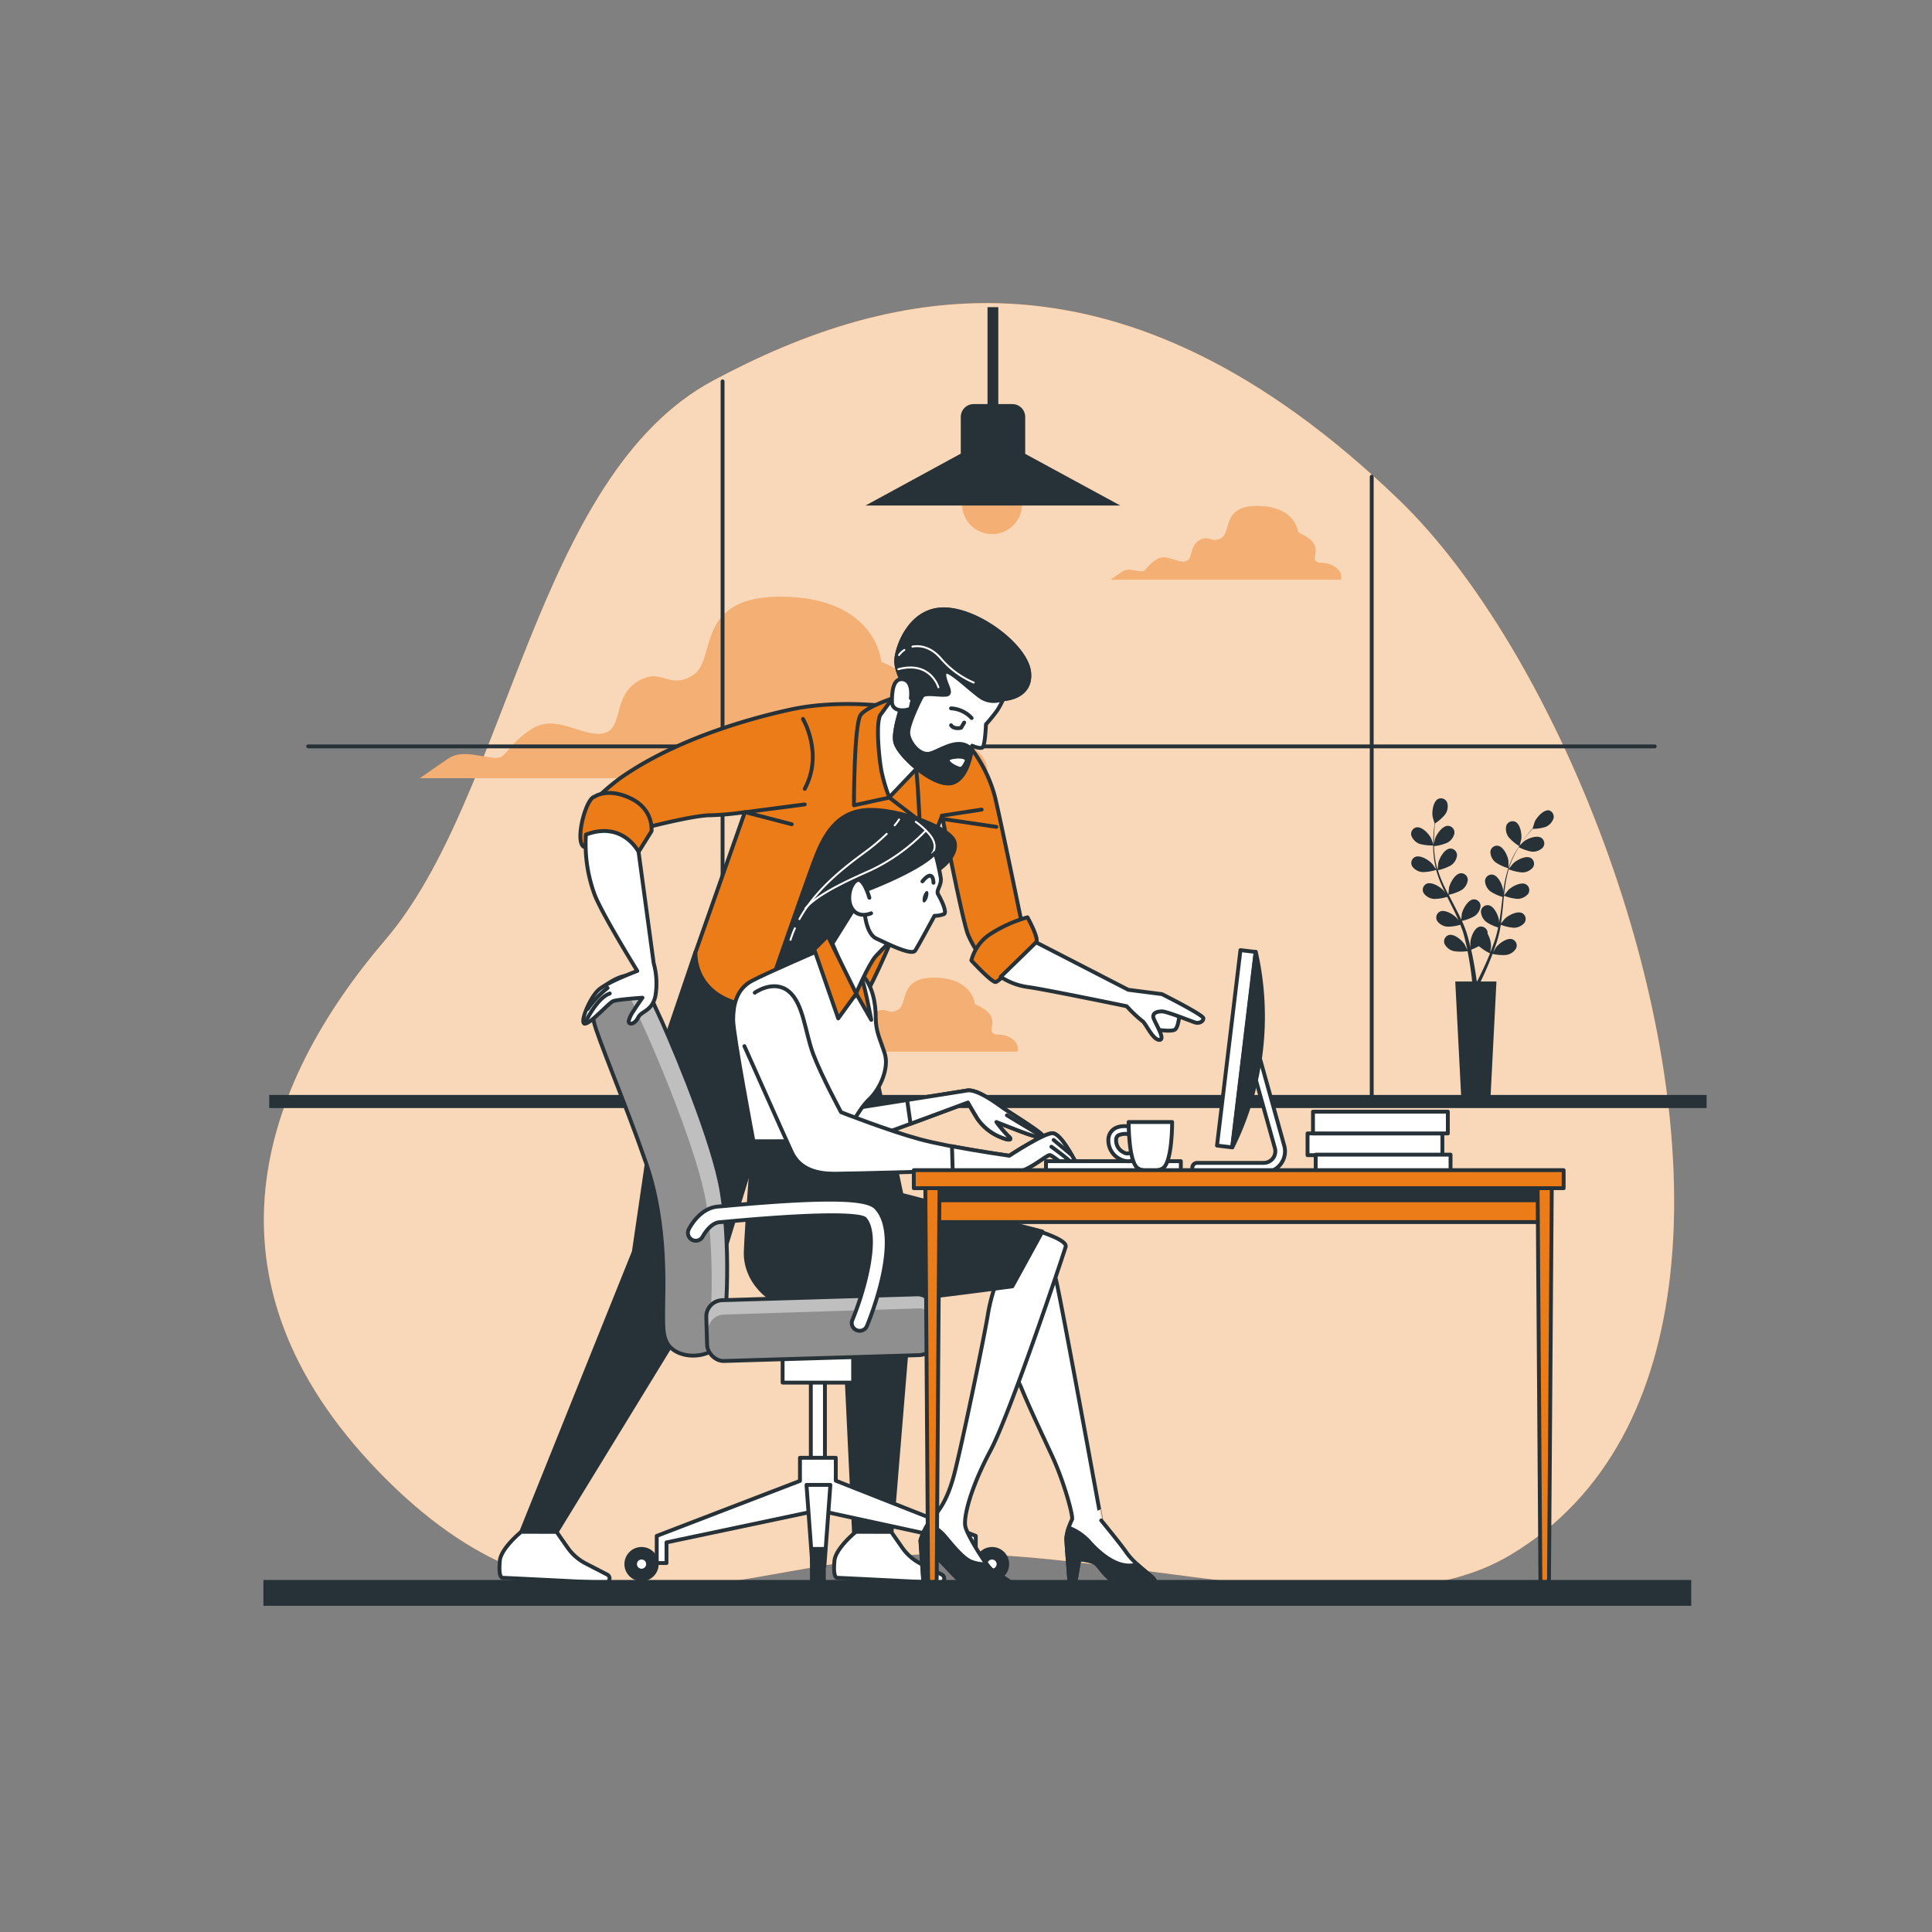 <svg xmlns="http://www.w3.org/2000/svg" xmlns:xlink="http://www.w3.org/1999/xlink" viewBox="0 0 500 500"><rect x="0" y="0" width="500" height="500" fill="#808080" stroke="none"/><defs><clipPath id="freepik--clip-path--inject-529"><path d="M155.84,255.6s-3,4.79-2.17,8.73,8.16,21.1,13.6,36.86,4.35,32.92,4.35,38-.27,8.72,3.54,10.69,9.79.85,11.42-2.81,2.72-27-.27-41.09-13.6-38.83-16.32-44.46S165.91,248,155.84,255.6Z" style="fill:#fff;stroke:#263238;stroke-linecap:round;stroke-linejoin:round"></path></clipPath><clipPath id="freepik--clip-path-2--inject-529"><rect x="183.32" y="335.23" width="58.98" height="15.73" rx="4.24" transform="matrix(1, -0.03, 0.03, 1, -10.72, 6.89)" style="fill:#fff;stroke:#263238;stroke-linecap:round;stroke-linejoin:round"></rect></clipPath></defs><g id="freepik--background-simple--inject-529"><path d="M432.22,330.14c7.91-69.74-30.38-162.42-70.08-200.69-71.66-69.1-131.2-55.74-177.5-31s-52.92,107.38-84.9,144.76-50.16,87.66-1.65,137.72,87.65,24.62,138.37,21.44,118,21.82,154.35.09C416.22,387.3,428.73,361,432.22,330.14Z" style="fill:#EC7C18"></path><path d="M432.22,330.14c7.91-69.74-30.38-162.42-70.08-200.69-71.66-69.1-131.2-55.74-177.5-31s-52.92,107.38-84.9,144.76-50.16,87.66-1.65,137.72,87.65,24.62,138.37,21.44,118,21.82,154.35.09C416.22,387.3,428.73,361,432.22,330.14Z" style="fill:#fff;opacity:0.7"></path></g><g id="freepik--Clouds--inject-529"><path d="M250.64,192.75c-6.37-3.48-9.27-.58-11.59-3.48s6.38-10.43-11-18c0,0-1.16-16.23-24.92-16.81s-17.38,16.23-23.76,20.28-8.11-2.31-14.49,1.74-3.47,12.17-8.69,13.33-12.17-5.21-18.54-1.16-6.38,7.54-9.27,7.54-8.7-2.32-12.17,0-7.54,5.21-7.54,5.21H255.28S257,196.23,250.64,192.75Z" style="fill:#EC7C18"></path><path d="M345.1,146.49c-2.58-1.42-3.76-.24-4.7-1.42s2.59-4.23-4.47-7.29c0,0-.47-6.58-10.11-6.82s-7.06,6.59-9.64,8.23-3.3-.94-5.88.71-1.41,4.94-3.53,5.41-4.94-2.12-7.53-.47-2.58,3.06-3.76,3.06-3.53-.94-4.94,0-3.05,2.11-3.05,2.11H347S347.69,147.9,345.1,146.49Z" style="fill:#EC7C18"></path><path d="M261.45,268.57c-2.59-1.41-3.76-.23-4.7-1.41s2.58-4.23-4.47-7.29c0,0-.47-6.59-10.11-6.82s-7.06,6.59-9.65,8.23-3.29-.94-5.88.71-1.41,4.94-3.52,5.41-4.94-2.12-7.53-.47S213,270,211.83,270s-3.53-.94-4.94,0-3.06,2.12-3.06,2.12h59.5S264,270,261.45,268.57Z" style="fill:#EC7C18"></path><g style="opacity:0.4"><path d="M250.64,192.75c-6.37-3.48-9.27-.58-11.59-3.48s6.38-10.43-11-18c0,0-1.16-16.23-24.92-16.81s-17.38,16.23-23.76,20.28-8.11-2.31-14.49,1.74-3.47,12.17-8.69,13.33-12.17-5.21-18.54-1.16-6.38,7.54-9.27,7.54-8.7-2.32-12.17,0-7.54,5.21-7.54,5.21H255.28S257,196.23,250.64,192.75Z" style="fill:#fff"></path></g><g style="opacity:0.4"><path d="M345.1,146.49c-2.58-1.42-3.76-.24-4.7-1.42s2.59-4.23-4.47-7.29c0,0-.47-6.58-10.11-6.82s-7.06,6.59-9.64,8.23-3.3-.94-5.88.71-1.41,4.94-3.53,5.41-4.94-2.12-7.53-.47-2.58,3.06-3.76,3.06-3.53-.94-4.94,0-3.05,2.11-3.05,2.11H347S347.69,147.9,345.1,146.49Z" style="fill:#fff"></path></g><g style="opacity:0.4"><path d="M261.45,268.57c-2.59-1.41-3.76-.23-4.7-1.41s2.58-4.23-4.47-7.29c0,0-.47-6.59-10.11-6.82s-7.06,6.59-9.65,8.23-3.29-.94-5.88.71-1.41,4.94-3.52,5.41-4.94-2.12-7.53-.47S213,270,211.83,270s-3.53-.94-4.94,0-3.06,2.12-3.06,2.12h59.5S264,270,261.45,268.57Z" style="fill:#fff"></path></g></g><g id="freepik--Window--inject-529"><rect x="69.67" y="283.37" width="372" height="3.39" style="fill:#263238"></rect><line x1="355" y1="285.37" x2="355" y2="123.37" style="fill:#fff;stroke:#263238;stroke-linecap:round;stroke-linejoin:round"></line><line x1="187" y1="285.37" x2="187" y2="98.7" style="fill:#fff;stroke:#263238;stroke-linecap:round;stroke-linejoin:round"></line><line x1="79.75" y1="193.16" x2="428.24" y2="193.16" style="fill:#fff;stroke:#263238;stroke-linecap:round;stroke-linejoin:round"></line></g><g id="freepik--Lamp--inject-529"><path d="M252,104.58h10a3.32,3.32,0,0,1,3.32,3.32V118a0,0,0,0,1,0,0H248.65a0,0,0,0,1,0,0V107.9A3.32,3.32,0,0,1,252,104.58Z" style="fill:#263238"></path><circle cx="256.75" cy="130.45" r="7.75" style="fill:#EC7C18"></circle><circle cx="256.75" cy="130.45" r="7.75" style="fill:#fff;opacity:0.4"></circle><polygon points="289.92 130.82 224.01 130.82 248.73 117.36 265.14 117.36 289.92 130.82" style="fill:#263238"></polygon><rect x="255.57" y="79.49" width="2.79" height="26.94" style="fill:#263238"></rect></g><g id="freepik--Plant--inject-529"><path d="M367.41,218.4a12.23,12.23,0,0,0,3.6.4s-.55-1.67-.6-1.77c-.56-1.18-2.33-3.11-3.77-2.92a1.72,1.72,0,0,0-1.38,2.16A3.59,3.59,0,0,0,367.41,218.4Z" style="fill:#263238"></path><path d="M400.85,209.71c-1.44-.16-3.16,1.83-3.69,3,0,.11-.57,1.79-.55,1.79h0l-.87,1c-.57.7-1.2,1.49-1.83,2.39a34.36,34.36,0,0,0-1.9,3,23.41,23.41,0,0,0-1.62,3.65.09.09,0,0,1,0,0c0-.43,0-1.62,0-1.71-.17-1.29-1.25-3.68-2.68-3.94a1.71,1.71,0,0,0-2,1.61,3.56,3.56,0,0,0,1.38,2.7,12,12,0,0,0,3.26,1.49,30.79,30.79,0,0,0-1,4c-.14.78-.25,1.57-.36,2.36,0-.37,0-.7,0-.75-.16-1.28-1.24-3.68-2.67-3.94a1.73,1.73,0,0,0-2,1.62,3.61,3.61,0,0,0,1.38,2.69,11.32,11.32,0,0,0,3.17,1.46l-.12.91c-.17,1.46-.34,2.92-.55,4.34-.07.51-.16,1-.25,1.49,0-.33,0-.6,0-.64-.17-1.29-1.25-3.68-2.68-3.95a1.72,1.72,0,0,0-2,1.62,3.61,3.61,0,0,0,1.38,2.7,11,11,0,0,0,3.07,1.42c-.1.51-.21,1-.34,1.49-.09.33-.16.65-.27,1s-.2.64-.31,1c-.21.6-.44,1.22-.66,1.8-.16.4-.31.79-.47,1.17.08-.5.21-1.48.21-1.56a6.65,6.65,0,0,0-.89-3.25,2.34,2.34,0,0,0,0-.38,1.72,1.72,0,0,0-2.1-1.46c-1.41.37-2.3,2.84-2.36,4.14,0,.07,0,.91.08,1.43-.07-.3-.13-.6-.21-.91-.15-.62-.31-1.24-.49-1.9-.09-.32-.19-.64-.29-1s-.23-.65-.34-1c-.28-.76-.6-1.52-.93-2.27a11.13,11.13,0,0,0,3.24-1.22,3.61,3.61,0,0,0,1.58-2.58,1.73,1.73,0,0,0-1.86-1.76c-1.45.16-2.7,2.46-3,3.73,0,.08-.1,1-.13,1.53-.21-.45-.42-.91-.64-1.36-.65-1.3-1.34-2.6-2-3.89l-.62-1.2a12,12,0,0,0,3.36-1.24,3.6,3.6,0,0,0,1.58-2.58A1.72,1.72,0,0,0,378,226c-1.45.15-2.7,2.46-3,3.73,0,.09-.14,1.44-.16,1.78-.45-.88-.9-1.75-1.3-2.64a30.64,30.64,0,0,1-1.42-3.66,12.22,12.22,0,0,0,3.38-1.25,3.63,3.63,0,0,0,1.58-2.58,1.73,1.73,0,0,0-1.86-1.77c-1.45.16-2.7,2.46-3,3.74,0,.1-.15,1.54-.15,1.81a1.43,1.43,0,0,0-.08-.22,23.23,23.23,0,0,1-.73-3.87c-.08-.73-.12-1.42-.14-2.1a11.15,11.15,0,0,0,3.41-.86,3.61,3.61,0,0,0,1.86-2.39,1.73,1.73,0,0,0-1.66-2c-1.45,0-2.95,2.15-3.35,3.39,0,.07-.17.77-.27,1.29,0-.31,0-.62,0-.91,0-1.1.07-2.11.14-3,0-.51.09-1,.14-1.39a11.6,11.6,0,0,0,2.62-2.33,3.57,3.57,0,0,0,.54-3,1.73,1.73,0,0,0-2.37-1c-1.29.67-1.63,3.27-1.42,4.55,0,.11.51,1.81.53,1.79h0c-.06.41-.11.85-.17,1.33-.08.89-.18,1.9-.2,3a31.11,31.11,0,0,0,.08,3.57,23.55,23.55,0,0,0,.66,3.93l0,.05c-.23-.36-.9-1.34-1-1.41-.85-1-3.07-2.38-4.41-1.81a1.72,1.72,0,0,0-.77,2.44,3.62,3.62,0,0,0,2.64,1.49,12.4,12.4,0,0,0,3.55-.56,29.26,29.26,0,0,0,1.38,3.82c.31.73.65,1.45,1,2.17-.21-.31-.4-.58-.43-.61-.85-1-3.07-2.38-4.41-1.81a1.72,1.72,0,0,0-.76,2.44,3.6,3.6,0,0,0,2.64,1.49,11.62,11.62,0,0,0,3.44-.53l.41.82c.66,1.31,1.32,2.62,1.93,3.93.22.45.42.91.61,1.37-.18-.27-.34-.49-.37-.52-.85-1-3.07-2.38-4.4-1.82a1.73,1.73,0,0,0-.77,2.45,3.61,3.61,0,0,0,2.64,1.48,10.84,10.84,0,0,0,3.35-.5c.19.48.38,1,.54,1.43.1.32.22.62.31,1l.27,1c.15.62.3,1.26.44,1.87.09.43.17.83.25,1.24-.21-.46-.64-1.35-.68-1.42-.69-1.1-2.67-2.82-4.08-2.46a1.72,1.72,0,0,0-1.13,2.3,3.6,3.6,0,0,0,2.39,1.87,11.78,11.78,0,0,0,3.56,0c.14.68.26,1.33.37,2,.38,2.16.62,4,.76,5.24,0,.22,0,.43.07.62h-4.38l1.6,31.18h7.46l1.6-31.18h-4.08l.09-.19c.56-1.17,1.34-2.84,2.18-4.89.26-.65.53-1.35.81-2.06a11.92,11.92,0,0,0,3.55.27,3.61,3.61,0,0,0,2.52-1.68,1.73,1.73,0,0,0-.95-2.38c-1.38-.46-3.49,1.1-4.26,2.15,0,.06-.46.78-.72,1.24.11-.29.22-.57.33-.88.22-.6.42-1.2.64-1.85.1-.32.19-.64.29-1s.17-.67.26-1c.19-.79.34-1.6.47-2.41a11.4,11.4,0,0,0,3.38.77,3.59,3.59,0,0,0,2.74-1.28,1.73,1.73,0,0,0-.58-2.5c-1.29-.66-3.61.56-4.53,1.48-.06.06-.64.79-1,1.2.08-.49.16-1,.22-1.48.18-1.45.32-2.91.46-4.37,0-.45.09-.89.14-1.34a12.11,12.11,0,0,0,3.49.82,3.62,3.62,0,0,0,2.74-1.29,1.72,1.72,0,0,0-.58-2.49c-1.29-.67-3.61.56-4.53,1.48-.07.07-.91,1.12-1.11,1.4.1-1,.21-2,.36-2.92a30.31,30.31,0,0,1,.84-3.84,12.23,12.23,0,0,0,3.51.82,3.59,3.59,0,0,0,2.74-1.28,1.73,1.73,0,0,0-.58-2.5c-1.29-.66-3.61.56-4.53,1.48-.07.07-1,1.21-1.13,1.42a1.8,1.8,0,0,0,.06-.22,22.09,22.09,0,0,1,1.52-3.63c.33-.65.69-1.25,1-1.83a11.53,11.53,0,0,0,3.32,1.17,3.61,3.61,0,0,0,2.87-1,1.73,1.73,0,0,0-.3-2.55c-1.21-.8-3.65.16-4.67,1l-.93.93.49-.77c.61-.91,1.22-1.71,1.77-2.42.32-.4.61-.75.89-1.08a11.61,11.61,0,0,0,3.47-.49,3.62,3.62,0,0,0,2.09-2.19A1.72,1.72,0,0,0,400.85,209.71Zm-16,38.85c-.87,2-1.68,3.66-2.25,4.8l-.32.62h-.1c0-.23-.06-.47-.1-.74-.17-1.28-.45-3.11-.88-5.28-.14-.69-.29-1.42-.46-2.17a21.23,21.23,0,0,0,2-.93,12.87,12.87,0,0,0,2.89,1.87C385.35,247.36,385.1,248,384.84,248.56Z" style="fill:#263238"></path><path d="M393.23,219s.47-1.69.48-1.81c.18-1.28-.23-3.87-1.54-4.51a1.73,1.73,0,0,0-2.34,1,3.61,3.61,0,0,0,.62,3A12.27,12.27,0,0,0,393.23,219Z" style="fill:#263238"></path></g><g id="freepik--Characters--inject-529"><polygon points="179.97 246.42 171.9 270.21 164.04 323.95 134.9 396.45 144.06 396.45 186.44 327.23 199.5 284.48 217.8 329.16 221.03 396.99 230.7 396.99 236.64 324.86 224.79 269.05 222.27 257.2 179.97 246.42" style="fill:#263238;stroke:#263238;stroke-linecap:round;stroke-linejoin:round"></polygon><path d="M232.83,183.17s-14.74-2.46-28.14.44-31.23,8.6-44.3,17.86A58.53,58.53,0,0,0,153,208l9.77,7.33s15.81-4.3,21-4.34a74.88,74.88,0,0,0,9-.81L180,246.42s-.68,8.71,8.71,12.51,26.82,5.9,33.82.51c3.69-2.83,21.28-48.35,21.28-48.35s5.15,26.76,6.71,30.78a26.59,26.59,0,0,0,4.7,7.37l9.82-7.37s-5.38-26.32-7.39-35S248,184.51,232.83,183.17Z" style="fill:#EC7C18;stroke:#263238;stroke-linecap:round;stroke-linejoin:round"></path><polyline points="208.26 208.18 192.85 210.19 204.91 213.32" style="fill:none;stroke:#263238;stroke-linecap:round;stroke-linejoin:round"></polyline><path d="M207.81,186.07s5.37,8.94.45,18.09" style="fill:none;stroke:#263238;stroke-linecap:round;stroke-linejoin:round"></path><line x1="243.78" y1="211.09" x2="254.05" y2="209.52" style="fill:#fff;stroke:#263238;stroke-linecap:round;stroke-linejoin:round"></line><line x1="244.22" y1="211.98" x2="257.85" y2="213.99" style="fill:#fff;stroke:#263238;stroke-linecap:round;stroke-linejoin:round"></line><path d="M231.71,180.49s-7.14,2.23-8.93,4.46S221,208.41,221,208.41l9.16-2,7.82,6s-.45-12.73-1.79-21.45S231.71,180.49,231.71,180.49Z" style="fill:#EC7C18;stroke:#263238;stroke-linecap:round;stroke-linejoin:round"></path><path d="M235.06,174.9s-5.8,8.27-7.14,10-.45,11.4.22,14.75a44.15,44.15,0,0,0,2,6.7l9.16-9.61s-3.58-4.24-2.91-9.6S240,176,239.76,174.46,235.06,174.9,235.06,174.9Z" style="fill:#fff;stroke:#263238;stroke-linecap:round;stroke-linejoin:round"></path><path d="M234.84,178.7s-4,9.83-3.13,13.4,10.28,11.84,14.75,10.5,5.13-9.61,5.13-9.61,2,.9,2.68.45.9-6,.9-6a42.68,42.68,0,0,0,2.9-3.57,20.88,20.88,0,0,0,1.56-2.91s7.38-.22,6.71-6.92-13.18-16.31-22.12-16.31S231.94,168,231.94,171.11,234.84,178.7,234.84,178.7Z" style="fill:#fff;stroke:#263238;stroke-linecap:round;stroke-linejoin:round"></path><path d="M251.46,185.83a7.84,7.84,0,0,0-5.33-2.51" style="fill:#fff;stroke:#263238;stroke-linecap:round;stroke-linejoin:round"></path><path d="M249.53,187l-.8,1.35s-1.88.49-2.59-.66" style="fill:#fff;stroke:#263238;stroke-linecap:round;stroke-linejoin:round"></path><path d="M266.34,174c-.67-6.7-13.18-16.31-22.12-16.31S231.94,168,231.94,171.11s2.9,7.59,2.9,7.59-4,9.83-3.13,13.4,10.28,11.84,14.75,10.5c3.52-1.06,4.68-6.41,5-8.63-3.18-3.43-7.93.21-10.6,1-2.9.89-5.81-3.13-5.81-5.37s2.91-8.26,3.58-9.38,4.24-.22,6.25-.44-.89-3.58-.44-5.59,7.14,4.92,9.82,6.48a6,6,0,0,0,5.36.22S267,180.71,266.34,174ZM246.9,195.9c3.35-.45,3.35.89,3.35.89-1.21,2.83-1.78,2.24-2.9,1.79S243.55,196.35,246.9,195.9Z" style="fill:#263238;stroke:#263238;stroke-linecap:round;stroke-linejoin:round"></path><path d="M235.73,180.71s.67-4.47-2-4.91-2.9,3.35-2.9,5.8,2.9,2.46,4.24,2" style="fill:#fff;stroke:#263238;stroke-linecap:round;stroke-linejoin:round"></path><path d="M234.05,168.21a4.78,4.78,0,0,0-1.37,1.31" style="fill:none;stroke:#fff;stroke-linecap:round;stroke-linejoin:round;stroke-width:0.5px"></path><path d="M252,176.65a23.25,23.25,0,0,1-8.56-6.31c-2.38-2.75-5.12-3.4-7.31-3" style="fill:none;stroke:#fff;stroke-linecap:round;stroke-linejoin:round;stroke-width:0.5px"></path><path d="M242.86,177.87s-2-6.92-10.38-4.68" style="fill:none;stroke:#fff;stroke-linecap:round;stroke-linejoin:round;stroke-width:0.5px"></path><path d="M151.13,219.18s3-4.74,6.76-3.4a25,25,0,0,1,7.37,4.69l3.35-5.36s.67-5.58-5.36-8.48-9.38-.45-9.38-.45C151.57,206.61,148.68,217.89,151.13,219.18Z" style="fill:#EC7C18;stroke:#263238;stroke-linecap:round;stroke-linejoin:round"></path><path d="M265.91,237.4a35.52,35.52,0,0,0-9.83,4.47,11.59,11.59,0,0,0-4.69,6.7s5.14,5.58,6.25,5.58,9.61-9.38,10.5-10.27S265.91,237.4,265.91,237.4Z" style="fill:#EC7C18;stroke:#263238;stroke-linecap:round;stroke-linejoin:round"></path><path d="M305.22,262.64s-.22,3.13-1.12,3.8-4.91,0-4.91,0-2.68-3.8-1.57-5.36,3.13-1.12,4.47-.67A11,11,0,0,1,305.22,262.64Z" style="fill:#fff;stroke:#263238;stroke-linecap:round;stroke-linejoin:round"></path><path d="M268.14,243.88,292,256.16l8.71,1.12s10.72,5.36,10.72,6.25-1.11,1.35-2,1.12-7.37-2.9-8.71-2.9-2.46.44-2.23,1.56,3.35,5.81,1.56,5.81-3.57-4.47-4.47-4.92a34.51,34.51,0,0,1-4-3.79s-20.55-4.25-25.24-4.92a17.19,17.19,0,0,1-7.37-2.68Z" style="fill:#fff;stroke:#263238;stroke-linecap:round;stroke-linejoin:round"></path><path d="M144.05,396.45l2.87,4.11a13,13,0,0,0,4.66,4.07l5.56,2.87a1.14,1.14,0,0,1,.62,1h0a1.15,1.15,0,0,1-1.21,1.15c-5.22-.27-25.67-1.31-26.38-1.31s-1.09-1.09-.82-4.37,5.55-7.54,5.55-7.54Z" style="fill:#fff;stroke:#263238;stroke-linecap:round;stroke-linejoin:round"></path><path d="M230.65,396.45l2.87,4.11a13,13,0,0,0,4.66,4.07l5.55,2.87a1.13,1.13,0,0,1,.63,1h0a1.15,1.15,0,0,1-1.21,1.15c-5.22-.27-25.67-1.31-26.38-1.31s-1.1-1.09-.82-4.37,5.55-7.54,5.55-7.54Z" style="fill:#fff;stroke:#263238;stroke-linecap:round;stroke-linejoin:round"></path><path d="M155.84,255.6s-3,4.79-2.17,8.73,8.16,21.1,13.6,36.86,4.35,32.92,4.35,38-.27,8.72,3.54,10.69,9.79.85,11.42-2.81,2.72-27-.27-41.09-13.6-38.83-16.32-44.46S165.91,248,155.84,255.6Z" style="fill:#fff"></path><g style="clip-path:url(#freepik--clip-path--inject-529)"><path d="M155.84,255.6s-3,4.79-2.17,8.73,8.16,21.1,13.6,36.86,4.35,32.92,4.35,38-.27,8.72,3.54,10.69,9.79.85,11.42-2.81,2.72-27-.27-41.09-13.6-38.83-16.32-44.46S165.91,248,155.84,255.6Z" style="opacity:0.25"></path><path d="M151.84,258.6s-3,4.79-2.17,8.73,8.16,21.1,13.6,36.86,4.35,32.92,4.35,38-.27,8.72,3.54,10.69,9.79.85,11.42-2.81,2.72-27-.27-41.09-13.6-38.83-16.32-44.46S161.91,251,151.84,258.6Z" style="opacity:0.25"></path></g><path d="M155.84,255.6s-3,4.79-2.17,8.73,8.16,21.1,13.6,36.86,4.35,32.92,4.35,38-.27,8.72,3.54,10.69,9.79.85,11.42-2.81,2.72-27-.27-41.09-13.6-38.83-16.32-44.46S165.91,248,155.84,255.6Z" style="fill:none;stroke:#263238;stroke-linecap:round;stroke-linejoin:round"></path><path d="M151.64,216a37.64,37.64,0,0,0,2.21,15.42c1.75,4.78,11.08,19.86,11.08,19.86s-7.82,2.91-10.05,4.92-4.92,8.48-3.58,8.71,6.26-5.36,7.38-5.81,7.59-.89,7.59-.89-1.34,1.83-2.38,3.52a7.74,7.74,0,0,0-1.19,2.51c0,1.11,1.56.89,2.45-.9s3.58-1.56,4.47-5.58a19.46,19.46,0,0,0-.45-8.49l-3.91-28.81S161.21,212.37,151.64,216Z" style="fill:#fff;stroke:#263238;stroke-linecap:round;stroke-linejoin:round"></path><path d="M151.3,264.92s3.1-6.67,6.51-7.81" style="fill:none;stroke:#263238;stroke-linecap:round;stroke-linejoin:round"></path><path d="M152.13,261.09a24.89,24.89,0,0,1,5.11-5.4" style="fill:none;stroke:#263238;stroke-linecap:round;stroke-linejoin:round"></path><rect x="209.84" y="346.59" width="3.65" height="35.17" style="fill:#fff;stroke:#263238;stroke-linecap:round;stroke-linejoin:round"></rect><polygon points="216.3 383.2 216.3 377.27 207.03 377.27 207.03 383.25 169.96 397.49 169.96 404.51 172.49 404.51 172.49 399.17 211.8 390.87 250.07 399.17 250.07 404.51 252.53 404.51 252.53 397.49 216.3 383.2" style="fill:#fff;stroke:#263238;stroke-linecap:round;stroke-linejoin:round"></polygon><rect x="202.54" y="346.59" width="18.25" height="11.23" style="fill:#fff;stroke:#263238;stroke-linecap:round;stroke-linejoin:round"></rect><circle cx="166.03" cy="404.79" r="3.93" style="fill:#263238;stroke:#263238;stroke-linecap:round;stroke-linejoin:round"></circle><path d="M167.72,404.79a1.69,1.69,0,1,0-1.69,1.69A1.69,1.69,0,0,0,167.72,404.79Z" style="fill:#fff;stroke:#263238;stroke-linecap:round;stroke-linejoin:round"></path><circle cx="256.74" cy="404.79" r="3.93" style="fill:#263238;stroke:#263238;stroke-linecap:round;stroke-linejoin:round"></circle><circle cx="256.74" cy="404.79" r="1.69" style="fill:#fff;stroke:#263238;stroke-linecap:round;stroke-linejoin:round"></circle><polygon points="213.35 405.35 210.26 405.35 208.72 384.29 214.9 384.29 213.35 405.35" style="fill:#fff;stroke:#263238;stroke-linecap:round;stroke-linejoin:round"></polygon><rect x="210.12" y="400.86" width="3.09" height="8.71" style="fill:#263238;stroke:#263238;stroke-linecap:round;stroke-linejoin:round"></rect><path d="M223.3,286.49s24.67-3.88,27-4.27,6.8,2.72,8.93,4.27,11.85,7.38,10.69,7.77-5.05-1.16-7.58-2.13-4.47-1.75-4.47-1.75a31.35,31.35,0,0,0,3.11,3.69c1,.78.59,1.36-2.13.19A13.32,13.32,0,0,1,253,289.6c-1-1.55-2.53-4.27-2.53-4.27s-21.36,8-24.86,9.13-8.94,1.16-8.74-2.53S223.3,286.49,223.3,286.49Z" style="fill:#fff;stroke:#263238;stroke-linecap:round;stroke-linejoin:round"></path><path d="M259.23,286.49c-2.13-1.55-6.6-4.66-8.93-4.27-1.24.21-8.74,1.39-15.53,2.46l.87,6.15c7-2.56,14.85-5.5,14.85-5.5s1.56,2.72,2.53,4.27a13.32,13.32,0,0,0,5.83,4.66c2.72,1.17,3.1.59,2.13-.19a31.35,31.35,0,0,1-3.11-3.69s1.95.78,4.47,1.75,6.41,2.52,7.58,2.13S261.37,288.05,259.23,286.49Z" style="fill:#fff;stroke:#263238;stroke-linecap:round;stroke-linejoin:round"></path><line x1="260.59" y1="288.63" x2="269.92" y2="294.26" style="fill:none;stroke:#263238;stroke-linecap:round;stroke-linejoin:round"></line><path d="M242.57,225.29s5.44-3.5,4.47-7.38-17.09-9.72-24.86-8-10.3,9.71-12.44,15.54-10.87,30.89-10.87,30.89,6.41,7.18,14.57,3.49,15.54-23.69,19.23-27.77S242.57,225.29,242.57,225.29Z" style="fill:#263238;stroke:#263238;stroke-linecap:round;stroke-linejoin:round"></path><path d="M237,212.69s3.46,2.44,4.48,4.68-.21,3.46-.21,3.46" style="fill:none;stroke:#fff;stroke-linecap:round;stroke-linejoin:round;stroke-width:0.5px"></path><path d="M239.61,214.93a48.31,48.31,0,0,1-14.46,10.38c-8.35,3.67-14.05,6.72-16.7,9.78" style="fill:none;stroke:#fff;stroke-linecap:round;stroke-linejoin:round;stroke-width:0.5px"></path><path d="M205.72,240.23a29.93,29.93,0,0,0-1.14,3" style="fill:none;stroke:#fff;stroke-linecap:round;stroke-linejoin:round;stroke-width:0.5px"></path><path d="M229.48,215.8a53.73,53.73,0,0,1-5.76,4.83c-5.66,4.16-12.68,9.68-16.83,17.23" style="fill:none;stroke:#fff;stroke-linecap:round;stroke-linejoin:round;stroke-width:0.5px"></path><path d="M232.68,212.08a13.23,13.23,0,0,1-1.14,1.52" style="fill:none;stroke:#fff;stroke-linecap:round;stroke-linejoin:round;stroke-width:0.5px"></path><path d="M212.66,245.68s-14,6-18.07,8.16-4.85,6.41-4.85,10.1S195,295.41,195,295.41H217.9s4.08-8.16,7-10.88,5.24-8.15,4.08-11.85-2.34-5.63-2.34-9.32-.77-8.35-3.69-11.27S218.49,244.52,212.66,245.68Z" style="fill:#fff;stroke:#263238;stroke-linecap:round;stroke-linejoin:round"></path><path d="M260.92,351.39c.5,2.54,2.53,5.69,3.53,8.1,2,4.89,5.68,12.64,7.9,17.45,3.15,6.86,5.51,15.74,5.08,16.34a14.91,14.91,0,0,0-1.47,4.85c0,1.21.84,11.5.84,11.5h1.48l1.05-6.06s3.36.21,4.41,1.21,2.31,3.23,4.2,4.24,10.5,1.41,10.5,1.41,1.47-.8-.42-2.42-4.83-3.83-6.51-6.25-6.51-8.27-6.51-8.27S274.07,333.58,273.23,331s-3.57-8.27-6.09-8.87S256,320.66,256,320.66L255.59,331s2-.4,4.29,4.24C261.3,338,259.47,343.92,260.92,351.39Z" style="fill:#fff;stroke:#263238;stroke-linecap:round;stroke-linejoin:round"></path><path d="M294.3,404.83c-5,1.66-10.17-3.3-12.45-5.9a13.78,13.78,0,0,0-5.27-3.56,11.16,11.16,0,0,0-.62,2.76c0,1.21.84,11.5.84,11.5h1.48l1.05-6.06s3.36.21,4.41,1.21,2.31,3.23,4.2,4.24,10.5,1.41,10.5,1.41,1.47-.8-.42-2.42C297,407.12,295.6,406,294.3,404.83Z" style="fill:#263238;stroke:#263238;stroke-linecap:round;stroke-linejoin:round"></path><path d="M267.21,318.14s9.15,2.56,8.58,4.53-14.31,43.1-19.46,52.75-7.06,17.33-6.49,19.69,5.35,10.05,6.87,11.23,5.34,3.15,4.77,3.35a83.13,83.13,0,0,1-12.21,0c-.94-.11-6.29-6.5-7.25-6.9l-1-.39v7.09H239l-.76-10.83a16.52,16.52,0,0,1,2.86-5.52c1.91-2.16,3.81-4.53,5.53-10.43s8-36.21,9-42.32A48,48,0,0,1,259,329Z" style="fill:#fff;stroke:#263238;stroke-linecap:round;stroke-linejoin:round"></path><path d="M256.71,406.34a9.09,9.09,0,0,1-1.36-1.55A9.39,9.39,0,0,1,251,404c-2.48-1.38-4.77-4.53-6.87-6.9a13.12,13.12,0,0,0-3.94-2.75,18.3,18.3,0,0,0-2,4.33l.76,10.83h2.1V402.4l1,.39c1,.4,6.31,6.79,7.25,6.9a83.13,83.13,0,0,0,12.21,0C262.05,409.49,258.24,407.52,256.71,406.34Z" style="fill:#263238;stroke:#263238;stroke-linecap:round;stroke-linejoin:round"></path><path d="M195,295.41S193.23,317,193,324s5.63,13.79,13.6,14.57S262,332.9,262,332.9l7.77-14.18s-22.92-5.83-30.69-8-15.15-3.5-15.15-3.5l-6-11.85Z" style="fill:#263238;stroke:#263238;stroke-linecap:round;stroke-linejoin:round"></path><path d="M221.59,257.14l3.89,6.8s-1.36-7.18-2.14-9.71-2.91-1.75-2.91-.39a19,19,0,0,0,.8,4" style="fill:#EC7C18;stroke:#263238;stroke-linecap:round;stroke-linejoin:round"></path><path d="M222.12,233.46l-6.7,10.72,5.81,13.62s3.57-8.26,5.36-10.27,4.91-4.92,4.91-4.92-5.58-6.7-6-8.48S222.57,231.67,222.12,233.46Z" style="fill:#fff;stroke:#263238;stroke-linecap:round;stroke-linejoin:round"></path><polygon points="214.21 242.19 210.72 245.68 216.93 263.56 221.59 257.14 214.21 242.19" style="fill:#EC7C18;stroke:#263238;stroke-linecap:round;stroke-linejoin:round"></polygon><path d="M192.65,270.74s10.1,22.73,12.24,27.39,6.8,5.63,11.07,5.63S247,303,247,303s14.76.58,17.29,0,6.6-4.08,7.38-4.08,5.05,3.88,6,3.88,1.56-.58.78-1.94-3.89-7.38-6-7.57-11.27,5.82-11.27,5.82-15.15-2.13-23.11-4.27-20.4-7-20.4-7-5.05-9.33-7.19-15-2.52-13.21-6.41-16.32-8.74.39-8.74.39" style="fill:#fff;stroke:#263238;stroke-linecap:round;stroke-linejoin:round"></path><path d="M272.49,293.28c-2.14-.2-11.27,5.82-11.27,5.82s-7.59-1.07-14.85-2.45l.19,6.35H247s14.76.58,17.29,0,6.6-4.08,7.38-4.08,5.05,3.88,6,3.88,1.56-.58.78-1.94S274.62,293.47,272.49,293.28Z" style="fill:#fff;stroke:#263238;stroke-linecap:round;stroke-linejoin:round"></path><path d="M272.1,296.77s5.24,3.69,6.41,5.44" style="fill:none;stroke:#263238;stroke-linecap:round;stroke-linejoin:round"></path><line x1="272.68" y1="295.02" x2="277.34" y2="298.91" style="fill:none;stroke:#263238;stroke-linecap:round;stroke-linejoin:round"></line><path d="M242,220.72a62.17,62.17,0,0,1,1.48,6.54c.22,2-1.34,3.13-.67,4.24s2.39,4.62,1.5,5.06a6.87,6.87,0,0,1-2.46.45s-4.09,7.61-5,9-7.15-1.78-10.06-3.12-3.12-7.82-3.12-7.82l-.23-4.47S237.54,225.41,242,220.72Z" style="fill:#fff;stroke:#263238;stroke-linecap:round;stroke-linejoin:round"></path><path d="M238.72,228.09c2.9-3.52,2.86.37,2.86.37" style="fill:#fff;stroke:#263238;stroke-linecap:round;stroke-linejoin:round"></path><path d="M240.11,232.26c-.26.82-.73,1.4-1.06,1.3s-.38-.85-.13-1.67.73-1.4,1.06-1.29S240.36,231.45,240.11,232.26Z" style="fill:#263238"></path><path d="M225,232.34s-1.57-5.59-3.35-4.47-2.68,5.36-.9,7.6,4.69.89,4.69.89" style="fill:#fff;stroke:#263238;stroke-linecap:round;stroke-linejoin:round"></path><rect x="183.32" y="335.23" width="58.98" height="15.73" rx="4.24" transform="matrix(1, -0.03, 0.03, 1, -10.72, 6.89)" style="fill:#fff"></rect><g style="clip-path:url(#freepik--clip-path-2--inject-529)"><rect x="183.32" y="335.23" width="58.98" height="15.73" rx="4.24" transform="matrix(1, -0.03, 0.03, 1, -10.72, 6.89)" style="opacity:0.25"></rect><rect x="183.32" y="339.41" width="58.98" height="15.73" rx="4.24" transform="translate(-10.85 6.89) rotate(-1.81)" style="opacity:0.25"></rect></g><rect x="183.32" y="335.23" width="58.98" height="15.73" rx="4.24" transform="matrix(1, -0.03, 0.03, 1, -10.72, 6.89)" style="fill:none;stroke:#263238;stroke-linecap:round;stroke-linejoin:round"></rect><path d="M222.48,344.41a2,2,0,0,1-.78-.16,2,2,0,0,1-1.1-2.66c3.28-7.9,7-22,3.19-26.2-.9-.62-6.32-1.94-35.54.74l-2.12.19c-2,.16-3.79,2.76-4.24,3.66a2,2,0,1,1-3.64-1.83c.28-.56,2.9-5.53,7.56-5.89l2.07-.18c31.13-2.86,37.1-1.42,38.91.55,6.86,7.49-1.46,28.19-2.43,30.53A2,2,0,0,1,222.48,344.41Z" style="fill:#fff;stroke:#263238;stroke-linecap:round;stroke-linejoin:round"></path></g><g id="freepik--Desk--inject-529"><rect x="240.43" y="305.04" width="160.3" height="11.23" style="fill:#EC7C18;stroke:#263238;stroke-linecap:round;stroke-linejoin:round"></rect><rect x="270.7" y="300.51" width="34.9" height="7.6" style="fill:#fff;stroke:#263238;stroke-linecap:round;stroke-linejoin:round"></rect><rect x="338.39" y="293.33" width="34.9" height="5.63" style="fill:#fff;stroke:#263238;stroke-linecap:round;stroke-linejoin:round"></rect><rect x="339.8" y="287.7" width="34.9" height="5.63" style="fill:#fff;stroke:#263238;stroke-linecap:round;stroke-linejoin:round"></rect><rect x="340.5" y="298.82" width="34.9" height="9.29" style="fill:#fff;stroke:#263238;stroke-linecap:round;stroke-linejoin:round"></rect><rect x="240.43" y="305.29" width="160.3" height="5.35" style="fill:#263238;stroke:#263238;stroke-linecap:round;stroke-linejoin:round"></rect><path d="M241.31,409.67h0a1.12,1.12,0,0,1-1.12-1.11l-.73-103.27h3.69l-.73,103.27A1.11,1.11,0,0,1,241.31,409.67Z" style="fill:#EC7C18;stroke:#263238;stroke-linecap:round;stroke-linejoin:round"></path><path d="M399.76,409.67h0a1.11,1.11,0,0,1-1.11-1.11l-.73-103.27h3.69l-.73,103.27A1.13,1.13,0,0,1,399.76,409.67Z" style="fill:#EC7C18;stroke:#263238;stroke-linecap:round;stroke-linejoin:round"></path><path d="M327.1,303.45H309.82a1.25,1.25,0,0,1,0-2.5H327.1a3,3,0,0,0,2.19-1,3,3,0,0,0,.66-2.78l-6.13-22a1.25,1.25,0,0,1,.87-1.54,1.26,1.26,0,0,1,1.54.87l6.13,22a5.46,5.46,0,0,1-5.26,6.92Z" style="fill:#fff;stroke:#263238;stroke-linecap:round;stroke-linejoin:round"></path><rect x="318" y="245.93" width="3.94" height="50.94" transform="translate(34.58 -36.16) rotate(6.84)" style="fill:#fff;stroke:#263238;stroke-linecap:round;stroke-linejoin:round"></rect><path d="M325,246.34a76.28,76.28,0,0,1-6.07,50.58Z" style="fill:#263238;stroke:#263238;stroke-linecap:round;stroke-linejoin:round"></path><path d="M291.93,300.53a4.62,4.62,0,0,1-2.08-.55,5.43,5.43,0,0,1-3-5.18,3.42,3.42,0,0,1,1.38-2.58c1.73-1.24,4.35-.64,4.65-.56a1,1,0,0,1-.49,1.94,4.46,4.46,0,0,0-3,.24,1.38,1.38,0,0,0-.54,1.12,3.42,3.42,0,0,0,1.91,3.25,1.76,1.76,0,0,0,1.8.12,1,1,0,0,1,1.28,1.54A3,3,0,0,1,291.93,300.53Z" style="fill:#fff;stroke:#263238;stroke-linecap:round;stroke-linejoin:round"></path><path d="M301.1,302.24c-1.3,1.08-5.46,1.08-6.76,0-2.32-1.93-2.25-11.86-2.25-11.86h11.26S303.42,300.31,301.1,302.24Z" style="fill:#fff;stroke:#263238;stroke-linecap:round;stroke-linejoin:round"></path><rect x="236.49" y="302.84" width="168.18" height="4.66" style="fill:#EC7C18;stroke:#263238;stroke-linecap:round;stroke-linejoin:round"></rect></g><g id="freepik--Floor--inject-529"><rect x="68.17" y="408.89" width="369.52" height="6.69" style="fill:#263238"></rect></g></svg>